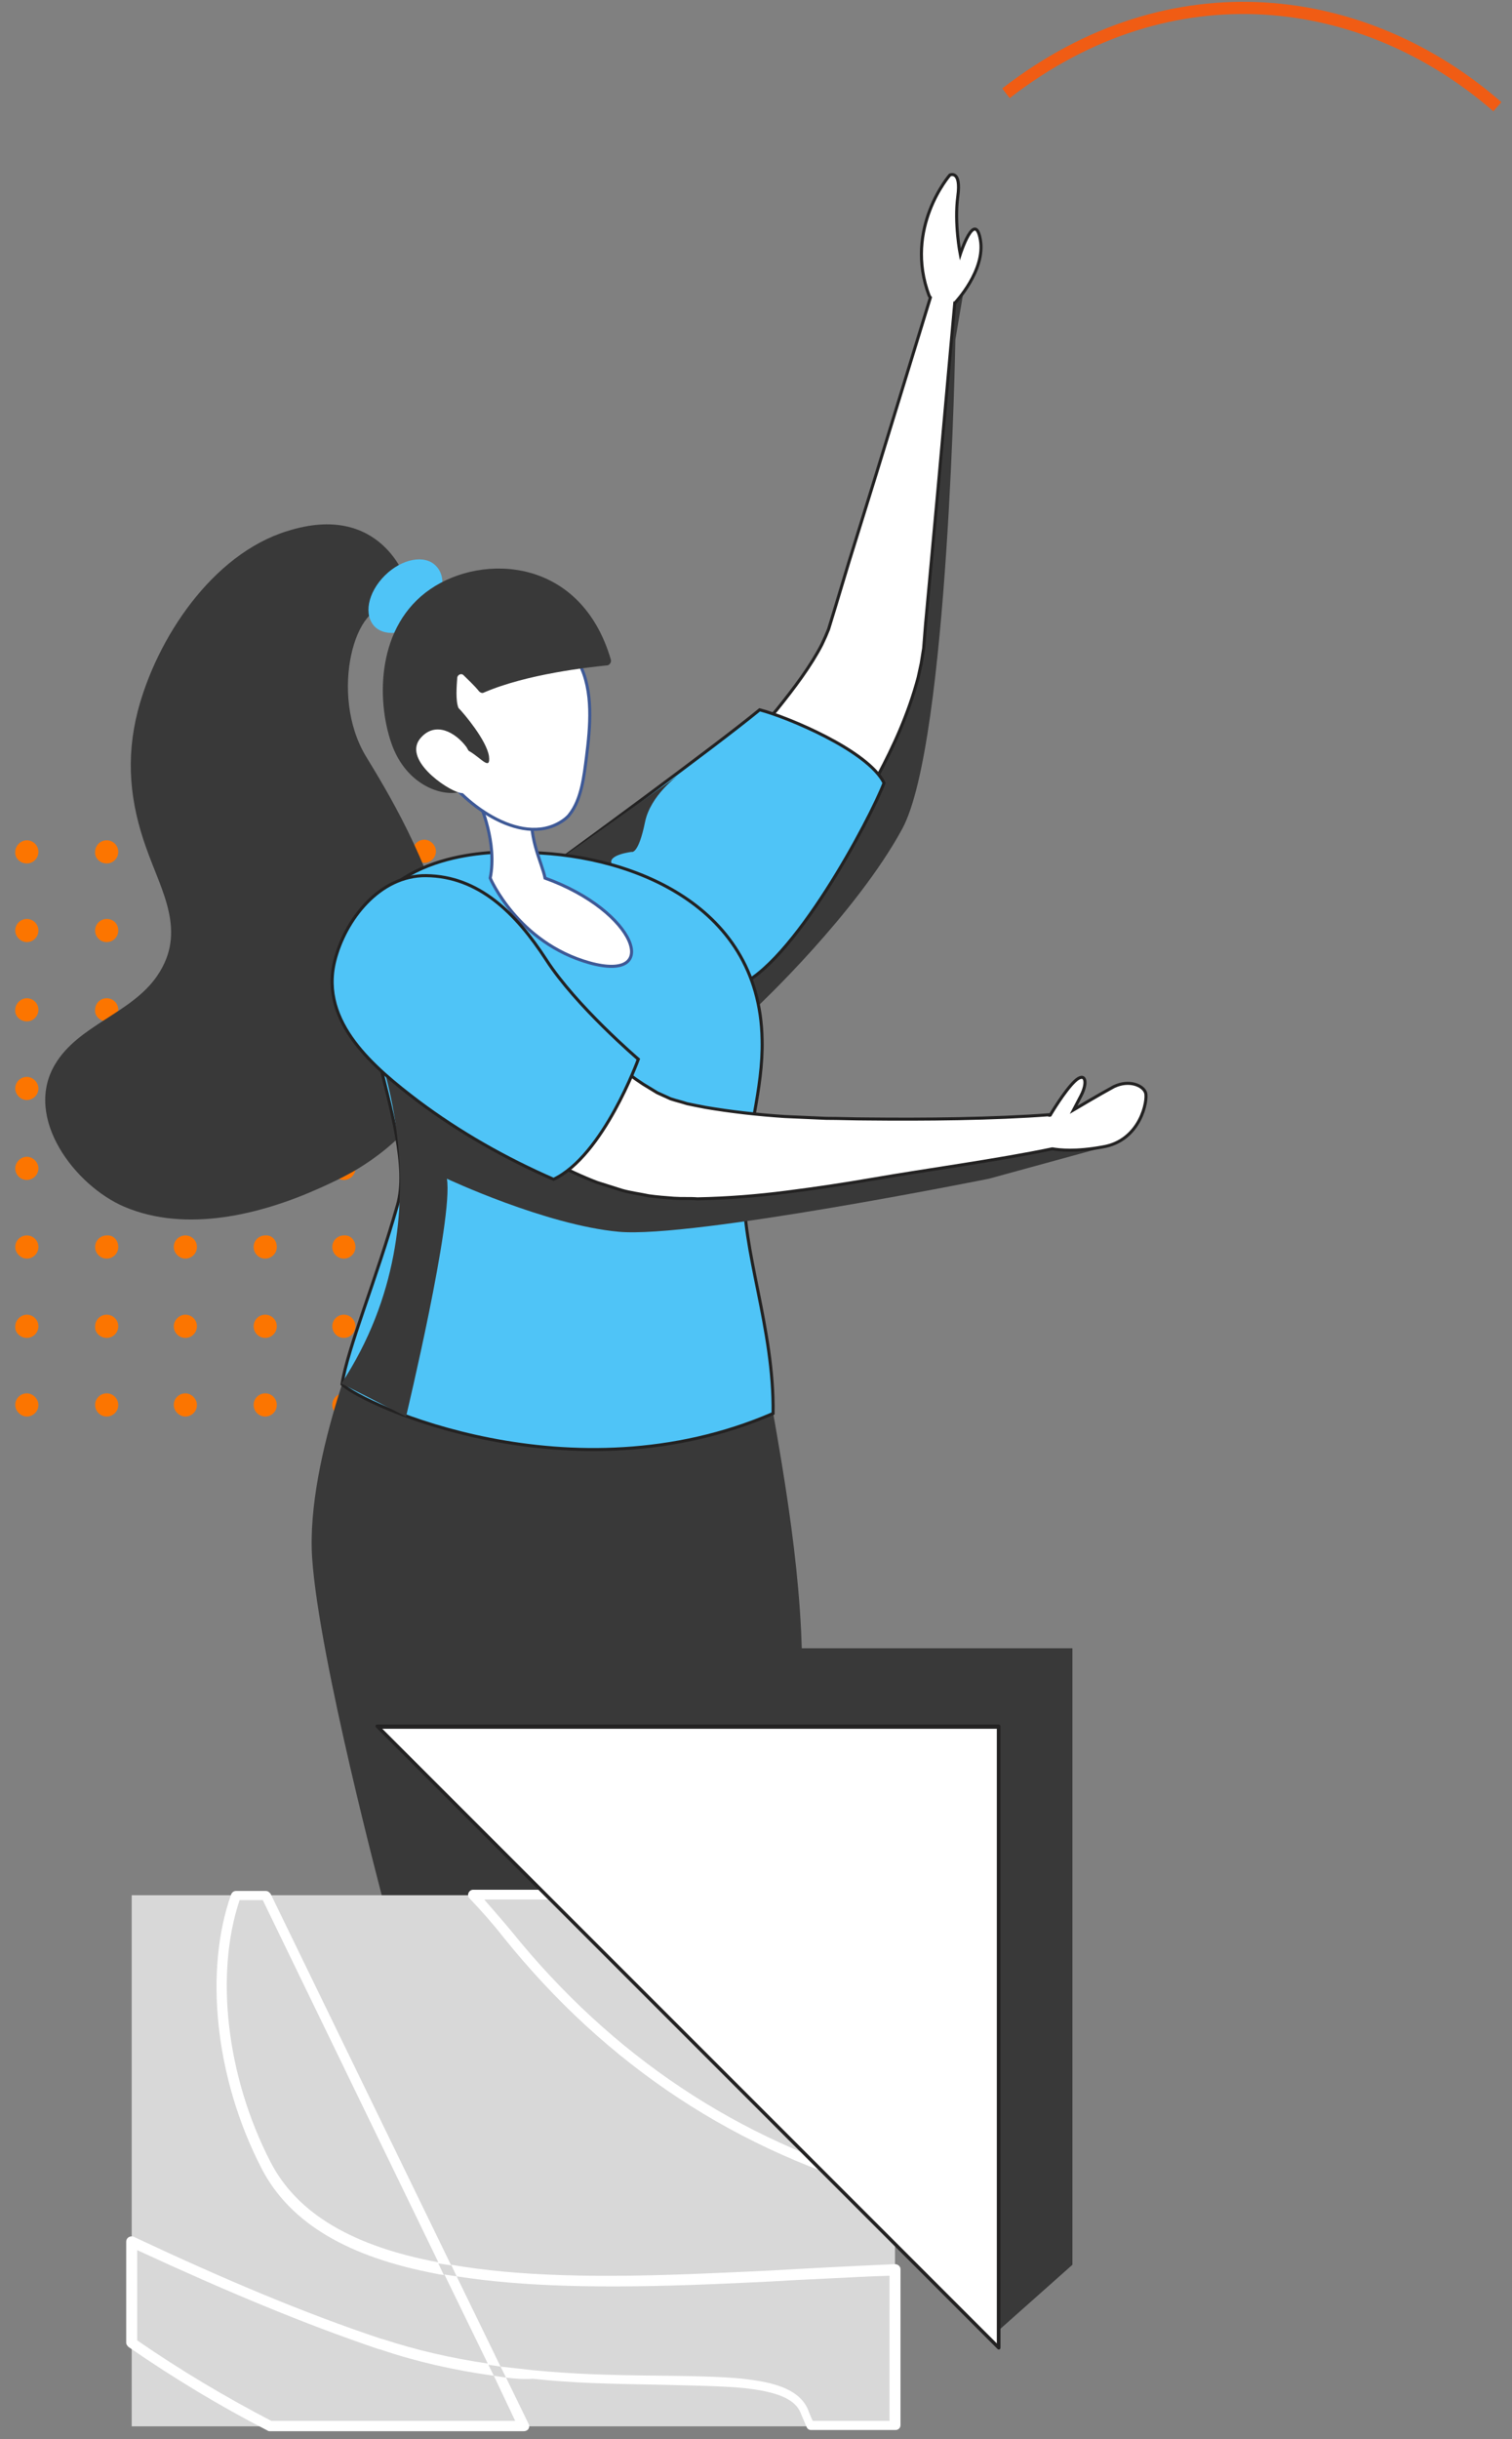 <?xml version="1.0" encoding="utf-8"?>
<!-- Generator: Adobe Illustrator 23.1.0, SVG Export Plug-In . SVG Version: 6.00 Build 0)  -->
<svg version="1.1" id="Layer_1" xmlns="http://www.w3.org/2000/svg" xmlns:xlink="http://www.w3.org/1999/xlink" x="0px" y="0px"
	 viewBox="0 0 248 400" style="enable-background:new 0 0 248 400;" xml:space="preserve">
<rect x="0" y="0" width="248" height="400" fill="#808080" stroke="none"/>
<style type="text/css">
	.st0{fill-rule:evenodd;clip-rule:evenodd;fill:#FC7500;}
	.st1{fill:#393939;}
	.st2{fill:#FFFFFF;stroke:#232222;stroke-width:0.5;stroke-miterlimit:10;}
	.st3{fill:#4FC4F7;stroke:#232222;stroke-width:0.5;stroke-miterlimit:10;}
	.st4{fill:#FFFFFF;stroke:#3E5996;stroke-width:0.5;stroke-miterlimit:10;}
	.st5{fill:#4FC4F7;}
	.st6{fill:#FFFFFF;}
	.st7{fill:none;stroke:#F05C14;stroke-width:2;stroke-miterlimit:10;}
	.st8{fill:#D8D8D8;}
	.st9{fill-rule:evenodd;clip-rule:evenodd;fill:#FFFFFF;}
	.st10{fill:#232222;}
</style>
<g>
	<path class="st0" d="M56.4,141.6c1.1,0,1.9-0.9,1.9-1.9c0-1.1-0.9-1.9-1.9-1.9c-1.1,0-1.9,0.9-1.9,1.9
		C54.5,140.7,55.3,141.6,56.4,141.6z M71.5,139.6c0,1.1-0.9,1.9-1.9,1.9c-1.1,0-1.9-0.9-1.9-1.9c0-1.1,0.9-1.9,1.9-1.9
		C70.6,137.7,71.5,138.6,71.5,139.6z M71.5,152.6c0,1.1-0.9,1.9-1.9,1.9c-1.1,0-1.9-0.9-1.9-1.9c0-1.1,0.9-1.9,1.9-1.9
		C70.6,150.7,71.5,151.5,71.5,152.6z M58.3,152.6c0,1.1-0.9,1.9-1.9,1.9c-1.1,0-1.9-0.9-1.9-1.9c0-1.1,0.9-1.9,1.9-1.9
		C57.5,150.7,58.3,151.5,58.3,152.6z M43.5,141.6c1.1,0,1.9-0.9,1.9-1.9c0-1.1-0.9-1.9-1.9-1.9c-1.1,0-1.9,0.9-1.9,1.9
		C41.6,140.7,42.4,141.6,43.5,141.6z M45.4,152.6c0,1.1-0.9,1.9-1.9,1.9c-1.1,0-1.9-0.9-1.9-1.9c0-1.1,0.9-1.9,1.9-1.9
		C44.6,150.7,45.4,151.5,45.4,152.6z M30.4,141.6c1.1,0,1.9-0.9,1.9-1.9c0-1.1-0.9-1.9-1.9-1.9s-1.9,0.9-1.9,1.9
		C28.5,140.7,29.3,141.6,30.4,141.6z M32.3,152.6c0,1.1-0.9,1.9-1.9,1.9s-1.9-0.9-1.9-1.9c0-1.1,0.9-1.9,1.9-1.9
		S32.3,151.5,32.3,152.6z M17.5,141.6c1.1,0,1.9-0.9,1.9-1.9c0-1.1-0.9-1.9-1.9-1.9c-1.1,0-1.9,0.9-1.9,1.9
		C15.5,140.7,16.4,141.6,17.5,141.6z M19.4,152.6c0,1.1-0.9,1.9-1.9,1.9c-1.1,0-1.9-0.9-1.9-1.9c0-1.1,0.9-1.9,1.9-1.9
		C18.6,150.7,19.4,151.5,19.4,152.6z M4.4,141.6c1.1,0,1.9-0.9,1.9-1.9c0-1.1-0.9-1.9-1.9-1.9s-1.9,0.9-1.9,1.9
		C2.4,140.7,3.3,141.6,4.4,141.6z M6.3,152.6c0,1.1-0.9,1.9-1.9,1.9s-1.9-0.9-1.9-1.9c0-1.1,0.9-1.9,1.9-1.9S6.3,151.5,6.3,152.6z
		 M69.5,167.5c1.1,0,1.9-0.9,1.9-1.9c0-1.1-0.9-1.9-1.9-1.9c-1.1,0-1.9,0.9-1.9,1.9C67.6,166.6,68.4,167.5,69.5,167.5z M71.5,178.5
		c0,1.1-0.9,1.9-1.9,1.9c-1.1,0-1.9-0.9-1.9-1.9c0-1.1,0.9-1.9,1.9-1.9C70.6,176.6,71.5,177.5,71.5,178.5z M56.4,167.5
		c1.1,0,1.9-0.9,1.9-1.9c0-1.1-0.9-1.9-1.9-1.9c-1.1,0-1.9,0.9-1.9,1.9C54.5,166.6,55.3,167.5,56.4,167.5z M58.3,178.5
		c0,1.1-0.9,1.9-1.9,1.9c-1.1,0-1.9-0.9-1.9-1.9c0-1.1,0.9-1.9,1.9-1.9C57.5,176.6,58.3,177.5,58.3,178.5z M43.5,167.5
		c1.1,0,1.9-0.9,1.9-1.9c0-1.1-0.9-1.9-1.9-1.9c-1.1,0-1.9,0.9-1.9,1.9C41.6,166.6,42.4,167.5,43.5,167.5z M45.4,178.5
		c0,1.1-0.9,1.9-1.9,1.9c-1.1,0-1.9-0.9-1.9-1.9c0-1.1,0.9-1.9,1.9-1.9C44.6,176.6,45.4,177.5,45.4,178.5z M30.4,167.5
		c1.1,0,1.9-0.9,1.9-1.9c0-1.1-0.9-1.9-1.9-1.9s-1.9,0.9-1.9,1.9C28.5,166.6,29.3,167.5,30.4,167.5z M32.3,178.5
		c0,1.1-0.9,1.9-1.9,1.9s-1.9-0.9-1.9-1.9c0-1.1,0.9-1.9,1.9-1.9S32.3,177.5,32.3,178.5z M17.5,167.5c1.1,0,1.9-0.9,1.9-1.9
		c0-1.1-0.9-1.9-1.9-1.9c-1.1,0-1.9,0.9-1.9,1.9C15.5,166.6,16.4,167.5,17.5,167.5z M19.4,178.5c0,1.1-0.9,1.9-1.9,1.9
		c-1.1,0-1.9-0.9-1.9-1.9c0-1.1,0.9-1.9,1.9-1.9C18.6,176.6,19.4,177.5,19.4,178.5z M4.4,167.5c1.1,0,1.9-0.9,1.9-1.9
		c0-1.1-0.9-1.9-1.9-1.9s-1.9,0.9-1.9,1.9C2.4,166.6,3.3,167.5,4.4,167.5z M6.3,178.5c0,1.1-0.9,1.9-1.9,1.9s-1.9-0.9-1.9-1.9
		c0-1.1,0.9-1.9,1.9-1.9S6.3,177.5,6.3,178.5z M69.5,193.5c1.1,0,1.9-0.9,1.9-1.9s-0.9-1.9-1.9-1.9c-1.1,0-1.9,0.9-1.9,1.9
		S68.4,193.5,69.5,193.5z M71.5,204.5c0,1.1-0.9,1.9-1.9,1.9c-1.1,0-1.9-0.9-1.9-1.9c0-1.1,0.9-1.9,1.9-1.9
		C70.6,202.5,71.5,203.4,71.5,204.5z M56.4,193.5c1.1,0,1.9-0.9,1.9-1.9s-0.9-1.9-1.9-1.9c-1.1,0-1.9,0.9-1.9,1.9
		S55.3,193.5,56.4,193.5z M58.3,204.5c0,1.1-0.9,1.9-1.9,1.9c-1.1,0-1.9-0.9-1.9-1.9c0-1.1,0.9-1.9,1.9-1.9
		C57.5,202.5,58.3,203.4,58.3,204.5z M43.5,193.5c1.1,0,1.9-0.9,1.9-1.9s-0.9-1.9-1.9-1.9c-1.1,0-1.9,0.9-1.9,1.9
		S42.4,193.5,43.5,193.5z M45.4,204.5c0,1.1-0.9,1.9-1.9,1.9c-1.1,0-1.9-0.9-1.9-1.9c0-1.1,0.9-1.9,1.9-1.9
		C44.6,202.5,45.4,203.4,45.4,204.5z M30.4,193.5c1.1,0,1.9-0.9,1.9-1.9s-0.9-1.9-1.9-1.9s-1.9,0.9-1.9,1.9S29.3,193.5,30.4,193.5z
		 M32.3,204.5c0,1.1-0.9,1.9-1.9,1.9s-1.9-0.9-1.9-1.9c0-1.1,0.9-1.9,1.9-1.9S32.3,203.4,32.3,204.5z M17.5,193.5
		c1.1,0,1.9-0.9,1.9-1.9s-0.9-1.9-1.9-1.9c-1.1,0-1.9,0.9-1.9,1.9S16.4,193.5,17.5,193.5z M19.4,204.5c0,1.1-0.9,1.9-1.9,1.9
		c-1.1,0-1.9-0.9-1.9-1.9c0-1.1,0.9-1.9,1.9-1.9C18.6,202.5,19.4,203.4,19.4,204.5z M4.4,193.5c1.1,0,1.9-0.9,1.9-1.9
		s-0.9-1.9-1.9-1.9s-1.9,0.9-1.9,1.9S3.3,193.5,4.4,193.5z M6.3,204.5c0,1.1-0.9,1.9-1.9,1.9s-1.9-0.9-1.9-1.9
		c0-1.1,0.9-1.9,1.9-1.9S6.3,203.4,6.3,204.5z M69.5,219.4c1.1,0,1.9-0.9,1.9-1.9c0-1.1-0.9-1.9-1.9-1.9c-1.1,0-1.9,0.9-1.9,1.9
		C67.6,218.5,68.4,219.4,69.5,219.4z M71.5,230.4c0,1.1-0.9,1.9-1.9,1.9c-1.1,0-1.9-0.9-1.9-1.9c0-1.1,0.9-1.9,1.9-1.9
		C70.6,228.5,71.5,229.4,71.5,230.4z M56.4,219.4c1.1,0,1.9-0.9,1.9-1.9c0-1.1-0.9-1.9-1.9-1.9c-1.1,0-1.9,0.9-1.9,1.9
		C54.5,218.5,55.3,219.4,56.4,219.4z M58.3,230.4c0,1.1-0.9,1.9-1.9,1.9c-1.1,0-1.9-0.9-1.9-1.9c0-1.1,0.9-1.9,1.9-1.9
		C57.5,228.5,58.3,229.4,58.3,230.4z M43.5,219.4c1.1,0,1.9-0.9,1.9-1.9c0-1.1-0.9-1.9-1.9-1.9c-1.1,0-1.9,0.9-1.9,1.9
		C41.6,218.5,42.4,219.4,43.5,219.4z M45.4,230.4c0,1.1-0.9,1.9-1.9,1.9c-1.1,0-1.9-0.9-1.9-1.9c0-1.1,0.9-1.9,1.9-1.9
		C44.6,228.5,45.4,229.4,45.4,230.4z M30.4,219.4c1.1,0,1.9-0.9,1.9-1.9c0-1.1-0.9-1.9-1.9-1.9s-1.9,0.9-1.9,1.9
		C28.5,218.5,29.3,219.4,30.4,219.4z M32.3,230.4c0,1.1-0.9,1.9-1.9,1.9s-1.9-0.9-1.9-1.9c0-1.1,0.9-1.9,1.9-1.9
		S32.3,229.4,32.3,230.4z M17.5,219.4c1.1,0,1.9-0.9,1.9-1.9c0-1.1-0.9-1.9-1.9-1.9c-1.1,0-1.9,0.9-1.9,1.9
		C15.5,218.5,16.4,219.4,17.5,219.4z M19.4,230.4c0,1.1-0.9,1.9-1.9,1.9c-1.1,0-1.9-0.9-1.9-1.9c0-1.1,0.9-1.9,1.9-1.9
		C18.6,228.5,19.4,229.4,19.4,230.4z M4.4,219.4c1.1,0,1.9-0.9,1.9-1.9c0-1.1-0.9-1.9-1.9-1.9s-1.9,0.9-1.9,1.9
		C2.4,218.5,3.3,219.4,4.4,219.4z M6.3,230.4c0,1.1-0.9,1.9-1.9,1.9s-1.9-0.9-1.9-1.9c0-1.1,0.9-1.9,1.9-1.9S6.3,229.4,6.3,230.4z"
		/>
	<path class="st1" d="M131.4,267.5c-0.9-18.4-4.9-36.5-7.9-54.7L84,214.5l0,0l-23.5,0.7c0,0-10.4,23.7-9.3,40.3
		c1.1,16.5,11.6,56,11.7,56.4c-0.3,13.7-0.9,27.6-1.9,41.9l-3.4,40.8l11.4,1.9c0,0,7.9-38.4,8.2-39.8c6.6-28.8,16.2-56.8,17.6-86.4
		c5.4,27.6,10.2,55.3,10.8,84l1.5,39.9l9.9,0.8c0,0,4.8-38,5-39.3C125.8,326.2,132.8,297.3,131.4,267.5z"/>
	<path class="st1" d="M66.6,95.1c0,0-4.1-12.9-19.5-8c-12.3,3.8-21.4,17.6-24.5,29.5c-2,7.8-1.3,15,1.4,22.5
		c2.5,7.1,6.7,13.7,1.8,20.9c-4.2,6.2-13,8.1-16.8,14.6c-5.2,8.8,3.4,19.9,11.4,23.3c10.1,4.3,22.3,1.3,31.9-3
		c1.8-0.8,3.7-1.7,5.5-2.7c32.8-19,8.4-58,2.2-68.2c-6.1-10.2-1.7-25.9,4.2-24.3C67.1,99.7,66.6,95.1,66.6,95.1z"/>
	<path class="st1" d="M124.2,165.1c0,0,16.2-15.2,23.8-29.2c7.6-14.1,8.7-80.2,8.7-80.2l2.2-13l-7.6,15.2c0,0-8.7,68.2-19.5,79.1
		c-10.8,10.8-11.7,24.8-11.7,24.8L124.2,165.1z"/>
	<path class="st2" d="M160.8,39.3c-0.9-5-3.3,2.4-3.3,2.4s-1-5.1-0.4-9.5c0.6-4.4-1.3-3.5-1.3-3.5s-7.6,8.7-3.4,19.8
		c0.1,0.1,0.1,0.2,0.2,0.3l-8.9,29l-4.5,14.5l-2.2,7.3l-1.1,3.6l-0.5,1.2l-0.6,1.3c-1.8,3.5-4.5,7.1-7.4,10.7c-3,3.5-6.3,7-9.7,10.3
		c-3.4,3.3-7,6.6-10.7,9.7c-1.8,1.6-3.7,3.1-5.6,4.7c-1.8,1.5-3.8,3.1-5.5,4.3c0,0-7.8,12.9,1.4,20.2c9.2,7.3,18.7,1.2,18.7,1.2
		c2-2.2,3.6-4.2,5.3-6.3c1.7-2.1,3.3-4.2,4.9-6.3c3.2-4.2,6.4-8.6,9.3-13c3-4.5,5.8-9.1,8.5-14c2.6-4.9,5-10.1,6.6-16.1l0.5-2.3
		l0.4-2.5l0.3-3.8l0.7-7.6l1.4-15.2l2.7-30c0.1,0,0.1-0.1,0.1-0.1S161.7,44.3,160.8,39.3z"/>
	<path class="st3" d="M92.8,140.3c0,0,24.4-17.8,31.8-23.9c4.6,1.2,17.8,6.7,20.4,12c-2.2,5.8-15,30-24.2,33.4
		S94.6,150.2,92.8,140.3z"/>
	<path class="st1" d="M111.2,127.2c0,0-4.5,3.2-5.4,7.6c-1.1,5.4-2.2,4.9-2.2,4.9s-4.2,0.5-3.2,2.1l-7.6-1.6L111.2,127.2z"/>
	<path class="st3" d="M85.6,139.8c0,0-16.9-1.5-24.3,8.8c-7.4,10.3,7.4,36.8,3.9,49c-3.5,12.3-8.2,23.5-9.1,29.4
		c3.5,3.4,37.7,19.1,70.7,4.8c0.2-14-5.2-26.9-4.7-37.2c0.3-8.1,3.1-15.9,2.9-24.1C124.6,147.6,102.1,139.8,85.6,139.8z"/>
	<path class="st4" d="M89.4,144c-0.5-2.6-3.1-7.2-1.9-12.2c-1.2-2.4-5.9-2.8-8.8,0c0,0,2.9,6.4,1.7,12.2c0,0,4.5,10.6,16.3,13.9
		C108.6,161.2,104.4,149.4,89.4,144z"/>
	<path class="st1" d="M66.6,232.3c0,0,7.8-32.5,6.7-39c0,0,16.2,7.6,28.2,8.7s60.7-8.7,60.7-8.7l20.8-5.7l-27.3,0.3
		c0,0-73.6,6.5-76.9-4.9l-18.2-14.5c0,0,13.9,30.2-4.6,58.4L66.6,232.3z"/>
	<g>
		<path class="st2" d="M187.9,179.2c-0.4-1.2-2.7-2.2-5.2-1c-2.4,1.3-6.6,3.8-6.6,3.8s0,0,1.2-2.3c1.2-2.3,0.7-4-1-2.4
			c-1.7,1.6-4,5.5-4,5.5c0,0,0,0.1-0.1,0.1l0-0.1c-9.1,0.7-20.7,0.8-29.9,0.7c-2.3,0-4.6-0.1-6.8-0.1c-2.3-0.1-4.5-0.2-6.8-0.3
			c-4.5-0.3-8.9-0.8-13-1.5c-1-0.2-2.1-0.4-3-0.6c-0.9-0.3-1.8-0.5-2.7-0.8l-2.2-1l-2.3-1.4c-3.1-2-6.1-4.7-8.9-7.6
			c-2.8-3-5.5-6.2-8.1-9.6c-1.3-1.7-2.5-3.5-3.6-5.2c-0.6-0.9-1.2-1.8-1.7-2.7c-1.4-2.3-3.4-4.3-5.9-5.4c-3.4-1.6-8.3-2.6-13.2,0.9
			c-5.1,3.6-5.7,9.3-5.4,13.4c0.5,5.8,5.3,9.9,9.6,13.3c5.1,4,10,8,15.4,11.5c4.3,2.8,9,5.5,14.2,7.5l4.1,1.3c1.4,0.4,3,0.6,4.4,0.9
			c1.4,0.2,2.8,0.3,4.1,0.4c1.4,0.1,2.6,0,3.9,0.1c5.1-0.1,9.9-0.5,14.6-1.1c4.7-0.6,9.4-1.3,14-2.1c9.2-1.6,20.5-3.1,29.6-5
			c1.2,0.2,3.8,0.5,8.2-0.3C187.1,187.1,188.3,180.4,187.9,179.2z"/>
		<path class="st3" d="M104.7,173.7c0,0-5.7,15.8-13.9,19.7c-7.8-3.4-15.4-7.7-22.2-12.8c-7.1-5.4-16.2-12.9-13.7-23
			c1.7-6.8,7.4-14.1,15-14c8.6,0.1,14.7,6.1,19.7,13.8C94.5,165,104.7,173.7,104.7,173.7z"/>
	</g>
	<path class="st4" d="M93.4,133.6c2-2.5,2.4-6.4,2.8-9.5c0.6-4.8,1.2-10.8-1.2-15.3c-4.4-8.3-16.6-12.2-22.7-3.9
		c-4.7,6.3-3.9,15.1,0.3,21.6c3.5,5.5,13.5,12.9,20.1,7.8C92.9,134.1,93.2,133.9,93.4,133.6z"/>
	<path class="st5" d="M71.5,92.8c1.9,1.9,1.2,5.6-1.6,8.4c-2.7,2.7-6.5,3.4-8.4,1.6c-1.9-1.9-1.2-5.6,1.6-8.4
		C65.9,91.6,69.7,90.9,71.5,92.8z"/>
	<path class="st1" d="M100.2,108.2c-4.9-16.8-21-17.5-29.6-11.6c-8.8,6-8.9,18.1-6.4,25.3c2.5,7.2,8.9,9,11.8,7.8
		c-2.2-7.2-0.9-7.6,1-6.5c1.9,1.1,3.5,3.3,3.2,0.8c-0.4-2.6-4.1-7-5-7.9c-0.5-1.2-0.3-3.6-0.2-5c0.1-0.5,0.7-0.7,1-0.4
		c0.7,0.7,1.8,1.7,2.6,2.7c0.2,0.2,0.5,0.3,0.7,0.2c7.1-3.1,17.5-4.2,20.4-4.5C100,109,100.3,108.6,100.2,108.2z"/>
	<path class="st6" d="M76.5,122.5c-1.8-2.4-5-4.2-7.4-1.6c-3.3,3.5,4.1,8.6,6.3,9.1c3.7,0.8,2.9-3.9,2.1-5.9
		C77.1,123.6,76.8,123,76.5,122.5z"/>
	<path class="st7" d="M245.6,17.5C223.9-1.4,192.2-5.8,165,15.3"/>
	<g>
		<path class="st8" d="M21.6,397.9v-87.1h125.2v87.1H21.6z"/>
		<path class="st9" d="M83,389.9l-0.9-1.8c-0.7-0.1-1.3-0.2-2-0.3L72.9,373c0.7,0.1,1.3,0.2,2,0.3l-0.9-1.9
			c11,1.9,24.2,2.2,42.4,1.4c4.1-0.2,7.8-0.3,14.3-0.7c9.2-0.5,11.9-0.6,16.1-0.8c0.5,0,0.9,0.4,0.9,0.8v25.6c0,0.5-0.4,0.8-0.8,0.8
			h-13.9c-0.3,0-0.6-0.2-0.7-0.5c-0.3-0.7-0.6-1.4-0.9-2.1c-0.7-2-2.8-3.2-6.7-3.9c-3.3-0.6-6.8-0.7-15.4-0.9
			c-10.5-0.2-15.3-0.3-21.9-1C85.9,390.2,84.4,390.1,83,389.9z M81,389.6c0.7,0.1,1.3,0.2,2,0.3l3.7,7.6c0.3,0.6-0.1,1.2-0.8,1.2
			H44.3c-0.1,0-0.3,0-0.4-0.1c-7.8-4-15.4-8.6-22.8-13.7c-0.2-0.2-0.4-0.4-0.4-0.7v-16.6c0-0.6,0.6-1,1.2-0.8
			c15.1,7.1,28.2,12.6,40.5,16.7c0.1,0,0.3,0.1,0.4,0.1c5.5,1.8,11.1,3.1,17.2,4L81,389.6c-6.5-0.9-12.7-2.3-18.6-4.3
			c-0.1,0-0.3-0.1-0.4-0.1c-12.1-4.1-24.8-9.4-39.5-16.2v14.8c7.1,4.9,14.5,9.3,22,13.2h40L81,389.6z M81,389.6L81,389.6L81,389.6
			L81,389.6L81,389.6z M74,371.5c-0.7-0.1-1.3-0.2-2-0.3l-0.1,0l0.9,1.9c-0.4-0.1-0.8-0.1-1.1-0.2c-14.4-2.7-24.1-8.2-28.8-17.3
			c-7.7-14.9-9.4-32.5-5-44.9c0.1-0.3,0.4-0.6,0.8-0.6h4.9c0.3,0,0.6,0.2,0.8,0.5L74,371.5z M43.1,311.6h-3.8
			c-4,11.9-2.3,28.7,5.1,43c4.4,8.5,13.6,13.8,27.5,16.4L43.1,311.6z M87.5,388.7c-1.8-0.2-3.6-0.4-5.4-0.6l-7.2-14.8
			c10.9,1.7,23.8,2,41.5,1.3c4.1-0.2,7.8-0.3,14.3-0.7c8.6-0.4,11.5-0.6,15.2-0.7V397h-12.6c-0.2-0.4-0.4-0.9-0.6-1.4
			c-0.9-2.7-3.5-4.3-8-5.1c-3.4-0.6-6.9-0.8-15.6-0.9C98.7,389.5,94,389.3,87.5,388.7z M79.5,311.6c1.4,1.6,2.8,3.2,4.3,5
			c16.6,20.6,37.3,34.4,62.2,41.4v-36.5c-9.3-2.2-18.1-5.4-26.4-10H79.5z M147.1,320.1c-9.5-2.2-18.4-5.4-26.9-10.1
			c-0.1-0.1-0.3-0.1-0.4-0.1H77.6c-0.7,0-1.1,0.9-0.6,1.4c1.8,1.9,3.7,4,5.5,6.3c17,21.2,38.4,35.3,64.2,42.3
			c0.5,0.1,1.1-0.3,1.1-0.8v-38.3C147.7,320.5,147.4,320.2,147.1,320.1z"/>
	</g>
	<g>
		<path class="st1" d="M175.9,270.3H74.2l-13,12.6l102.1,99.7l12.6-11.2V270.3z"/>
		<path class="st10" d="M163.8,282.8H61.9c-0.3,0-0.4,0.3-0.2,0.5l101.9,101.9c0.2,0.2,0.5,0.1,0.5-0.2V283.1
			C164.1,283,164,282.8,163.8,282.8z"/>
		<path class="st6" d="M163.5,283.5v100.8L62.7,283.5H163.5z"/>
	</g>
</g>
<g>
</g>
<g>
</g>
<g>
</g>
<g>
</g>
<g>
</g>
<g>
</g>
<g>
</g>
<g>
</g>
<g>
</g>
<g>
</g>
<g>
</g>
<g>
</g>
<g>
</g>
<g>
</g>
<g>
</g>
</svg>
